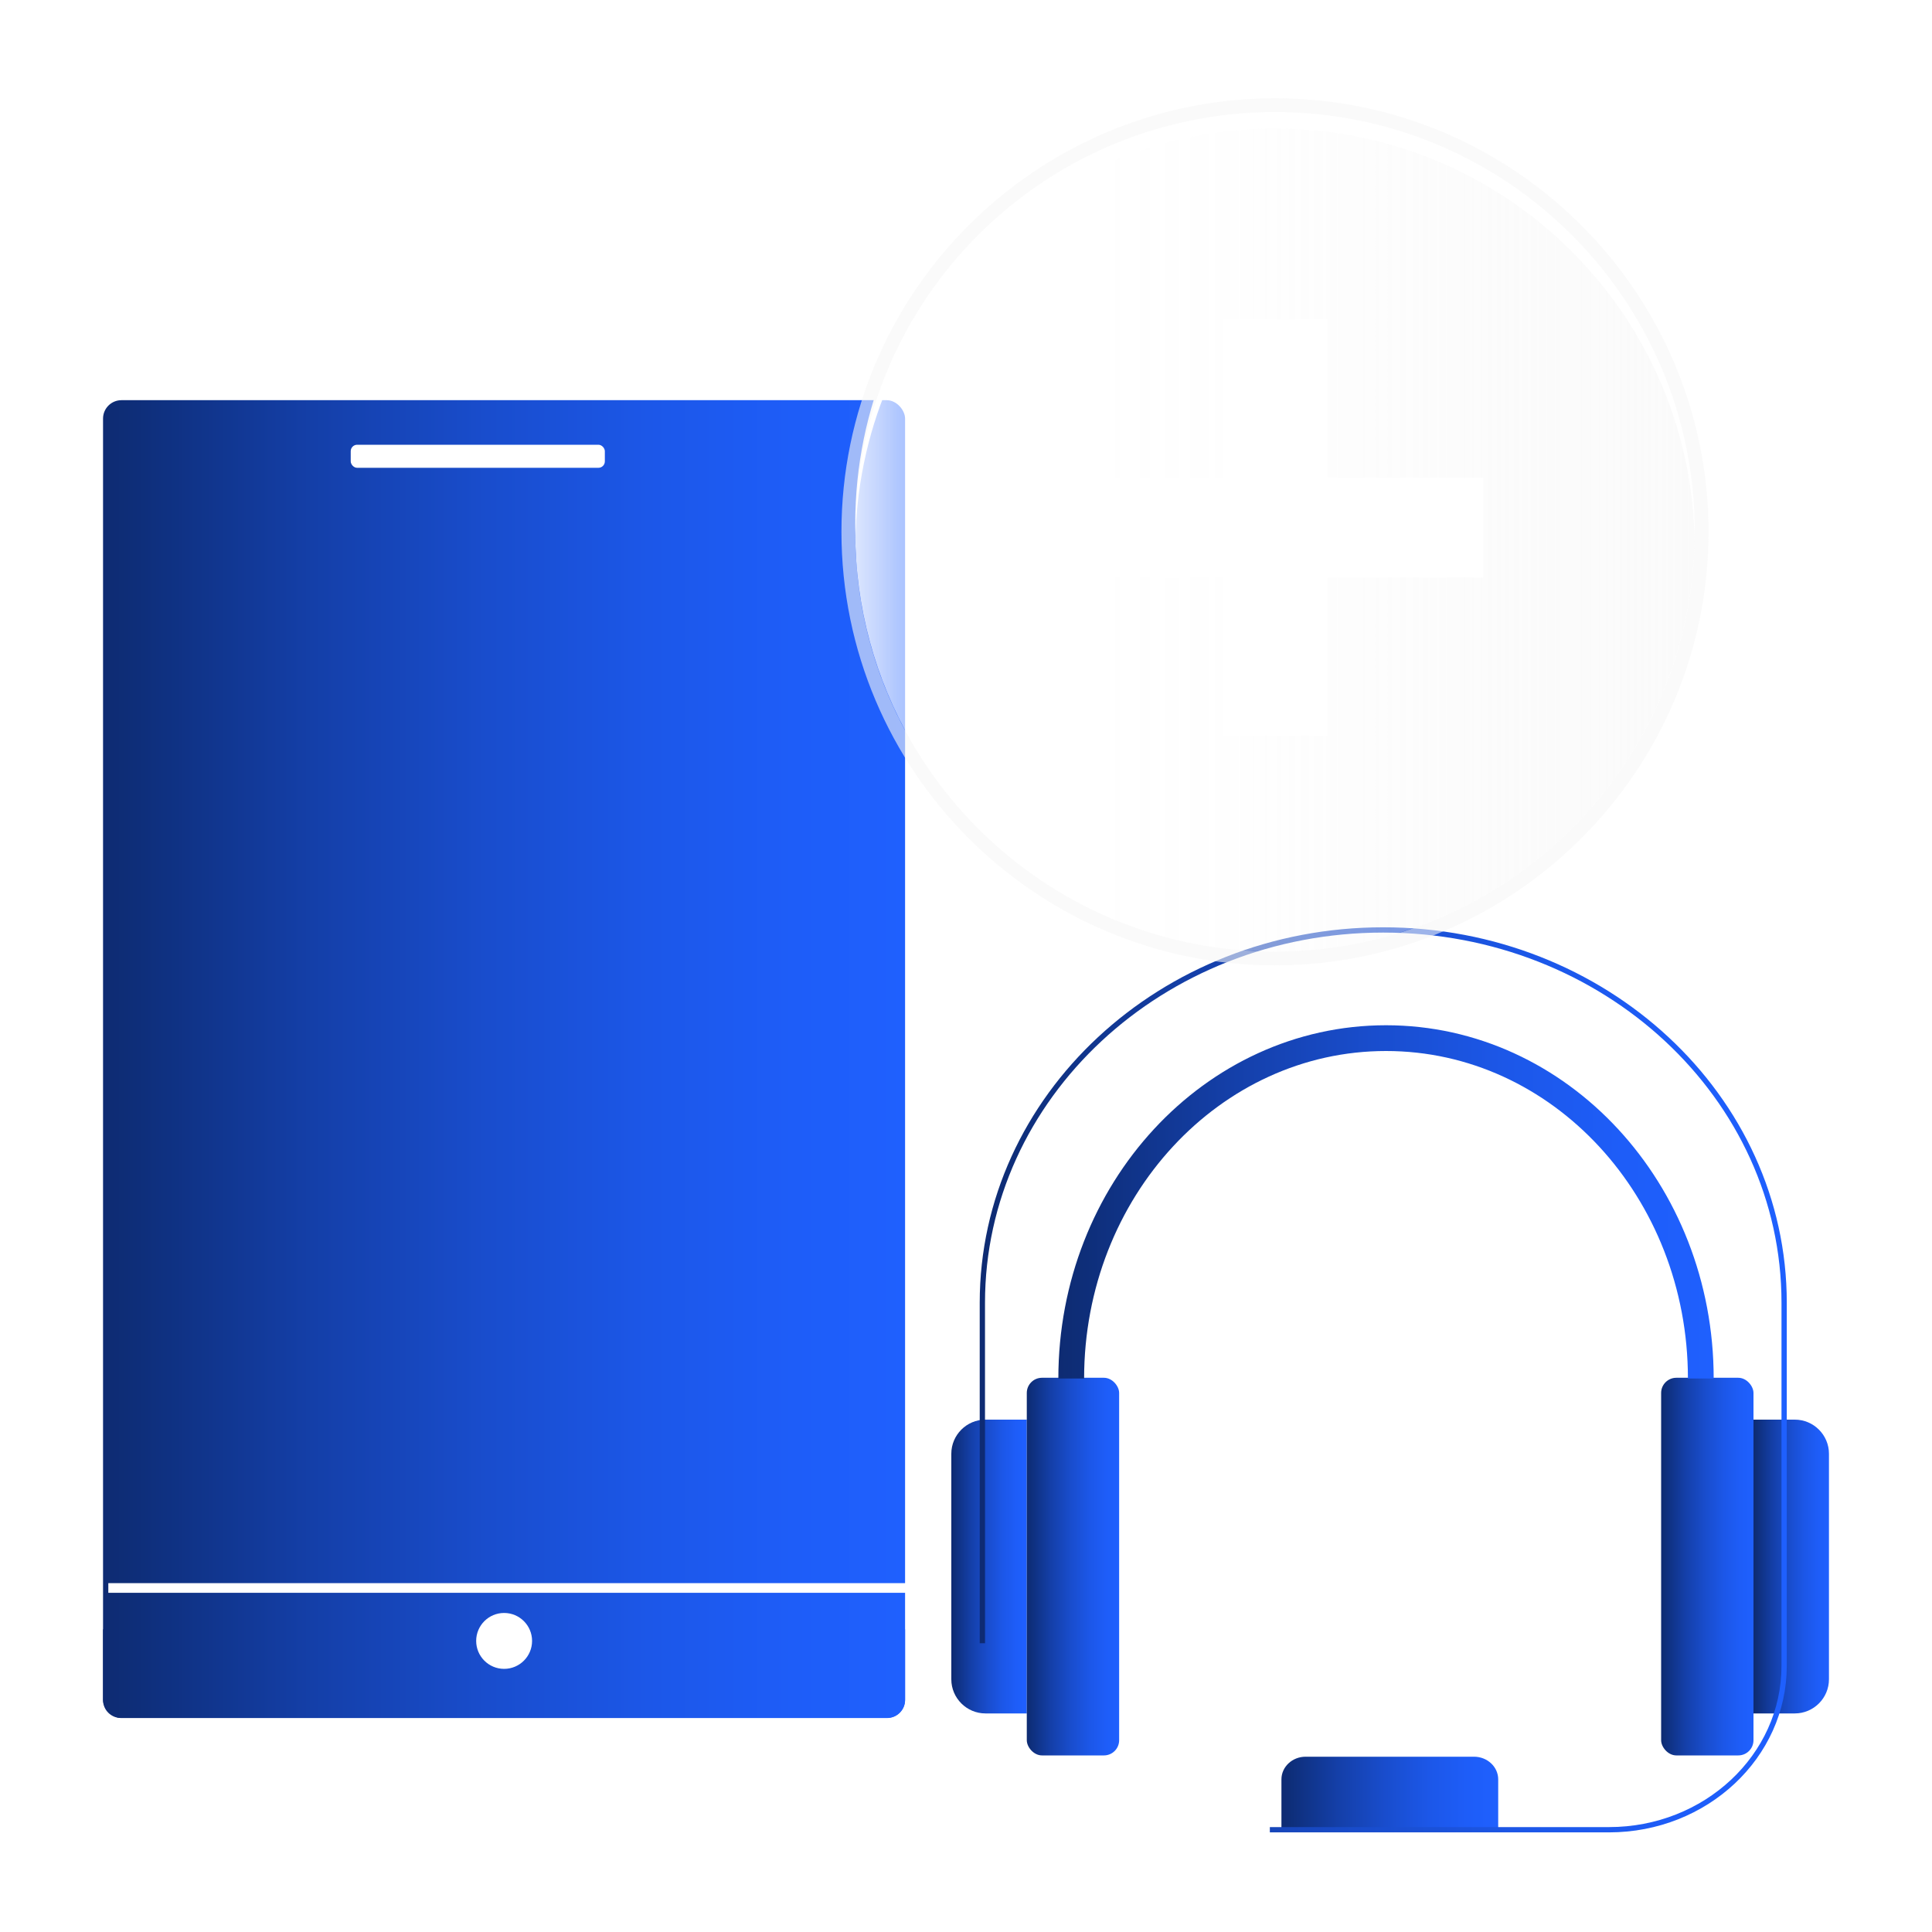 <?xml version="1.0" encoding="UTF-8"?>
<svg xmlns="http://www.w3.org/2000/svg" xmlns:xlink="http://www.w3.org/1999/xlink" viewBox="0 0 150 150">
  <defs>
    <style>
      .cls-1 {
        stroke: url(#linear-gradient-9);
        stroke-width: .41px;
      }

      .cls-1, .cls-2, .cls-3 {
        fill: none;
        stroke-miterlimit: 10;
      }

      .cls-2 {
        stroke: url(#linear-gradient-7);
        stroke-width: 2px;
      }

      .cls-4 {
        fill: url(#linear-gradient);
      }

      .cls-5, .cls-6 {
        fill: #fff;
      }

      .cls-7 {
        fill: url(#Degradado_sin_nombre_243);
      }

      .cls-3 {
        stroke: #fff;
        stroke-width: .75px;
      }

      .cls-6 {
        mix-blend-mode: soft-light;
      }

      .cls-8 {
        fill: url(#linear-gradient-8);
      }

      .cls-9 {
        fill: url(#linear-gradient-3);
      }

      .cls-10 {
        fill: url(#linear-gradient-4);
      }

      .cls-11 {
        fill: url(#linear-gradient-2);
      }

      .cls-12 {
        fill: url(#linear-gradient-6);
      }

      .cls-13 {
        fill: url(#linear-gradient-5);
      }

      .cls-14 {
        fill: url(#Degradado_sin_nombre_28);
      }

      .cls-15 {
        isolation: isolate;
      }

      .cls-16 {
        filter: url(#drop-shadow-28);
      }
    </style>
    <linearGradient id="linear-gradient" x1="8" y1="82.23" x2="70.27" y2="82.23" gradientUnits="userSpaceOnUse">
      <stop offset="0" stop-color="#0e2b72"/>
      <stop offset=".04" stop-color="#0e2e79"/>
      <stop offset=".26" stop-color="#143fa8"/>
      <stop offset=".48" stop-color="#194dcd"/>
      <stop offset=".68" stop-color="#1c57e8"/>
      <stop offset=".86" stop-color="#1e5df8"/>
      <stop offset="1" stop-color="#1f60fe"/>
    </linearGradient>
    <linearGradient id="linear-gradient-2" y1="129.95" y2="129.95" xlink:href="#linear-gradient"/>
    <linearGradient id="linear-gradient-3" x1="73.86" y1="121.63" x2="79.72" y2="121.63" xlink:href="#linear-gradient"/>
    <linearGradient id="linear-gradient-4" x1="79.72" y1="121.63" x2="86.89" y2="121.63" xlink:href="#linear-gradient"/>
    <linearGradient id="linear-gradient-5" x1="136.14" y1="121.63" x2="142" y2="121.63" xlink:href="#linear-gradient"/>
    <linearGradient id="linear-gradient-6" x1="128.97" y1="121.63" x2="136.14" y2="121.63" xlink:href="#linear-gradient"/>
    <linearGradient id="linear-gradient-7" x1="82.18" y1="93.32" x2="133.05" y2="93.32" xlink:href="#linear-gradient"/>
    <linearGradient id="linear-gradient-8" x1="99.49" y1="139.22" x2="116.32" y2="139.22" xlink:href="#linear-gradient"/>
    <linearGradient id="linear-gradient-9" x1="76.06" y1="107.13" x2="138.73" y2="107.13" xlink:href="#linear-gradient"/>
    <filter id="drop-shadow-28" filterUnits="userSpaceOnUse">
      <feOffset dx="0" dy="0"/>
      <feGaussianBlur result="blur" stdDeviation="4"/>
      <feFlood flood-color="#0526e8" flood-opacity=".75"/>
      <feComposite in2="blur" operator="in"/>
      <feComposite in="SourceGraphic"/>
    </filter>
    <linearGradient id="Degradado_sin_nombre_28" data-name="Degradado sin nombre 28" x1="66.4" y1="41.29" x2="131.58" y2="41.29" gradientUnits="userSpaceOnUse">
      <stop offset="0" stop-color="#fff" stop-opacity=".9"/>
      <stop offset="0" stop-color="#fff" stop-opacity=".84"/>
      <stop offset=".03" stop-color="#fff" stop-opacity=".73"/>
      <stop offset=".05" stop-color="#fff" stop-opacity=".65"/>
      <stop offset=".08" stop-color="#fff" stop-opacity=".58"/>
      <stop offset=".11" stop-color="#fff" stop-opacity=".53"/>
      <stop offset=".16" stop-color="#fff" stop-opacity=".51"/>
      <stop offset=".28" stop-color="#fff" stop-opacity=".5"/>
      <stop offset=".46" stop-color="#fdfdfd" stop-opacity=".48"/>
      <stop offset=".67" stop-color="#f9f9f9" stop-opacity=".43"/>
      <stop offset=".89" stop-color="#f3f3f3" stop-opacity=".35"/>
      <stop offset="1" stop-color="#efefef" stop-opacity=".3"/>
    </linearGradient>
    <linearGradient id="Degradado_sin_nombre_243" data-name="Degradado sin nombre 243" x1="-4453.5" y1="-3802.5" x2="-4453.5" y2="-3802.5" gradientUnits="userSpaceOnUse">
      <stop offset="0" stop-color="#fff" stop-opacity=".9"/>
      <stop offset=".03" stop-color="#fff" stop-opacity=".83"/>
      <stop offset=".11" stop-color="#fff" stop-opacity=".68"/>
      <stop offset=".17" stop-color="#fff" stop-opacity=".58"/>
      <stop offset=".23" stop-color="#fff" stop-opacity=".52"/>
      <stop offset=".28" stop-color="#fff" stop-opacity=".5"/>
      <stop offset=".46" stop-color="#fdfdfd" stop-opacity=".48"/>
      <stop offset=".67" stop-color="#f9f9f9" stop-opacity=".43"/>
      <stop offset=".89" stop-color="#f3f3f3" stop-opacity=".35"/>
      <stop offset="1" stop-color="#efefef" stop-opacity=".3"/>
    </linearGradient>
  </defs>
  <g class="cls-15">
    <g id="Layer_2" data-name="Layer 2">
      <rect class="cls-5" width="150" height="150"/>
    </g>
    <g id="Layer_1" data-name="Layer 1">
      <g>
        <g>
          <g>
            <g>
              <g>
                <rect class="cls-4" x="8" y="31.07" width="62.27" height="102.32" rx="1.43" ry="1.43"/>
                <rect class="cls-5" x="27.23" y="34.53" width="19.73" height="1.79" rx=".5" ry=".5"/>
              </g>
              <path class="cls-11" d="m8,126.5h62.27v5.5c0,.76-.62,1.38-1.38,1.38H9.38c-.76,0-1.38-.62-1.38-1.38v-5.5h0Z"/>
            </g>
            <g>
              <path class="cls-9" d="m79.72,133.03h-3.21c-1.46,0-2.65-1.19-2.65-2.65v-17.51c0-1.46,1.19-2.65,2.65-2.65h3.21v22.8h0Z"/>
              <rect class="cls-10" x="79.72" y="106.97" width="7.17" height="29.32" rx="1.18" ry="1.18"/>
              <g>
                <path class="cls-13" d="m136.14,133.03h3.21c1.46,0,2.65-1.19,2.65-2.65v-17.51c0-1.46-1.19-2.65-2.65-2.65h-3.21v22.8h0Z"/>
                <rect class="cls-12" x="128.97" y="106.97" width="7.17" height="29.32" rx="1.18" ry="1.18"/>
              </g>
              <path class="cls-2" d="m132.05,107.03c0-14.6-10.94-26.43-24.44-26.43h0c-13.49,0-24.44,11.83-24.44,26.43"/>
              <g>
                <path class="cls-8" d="m114.43,136.39h-13.06c-1.04,0-1.88.79-1.88,1.76v3.9h16.83v-3.9c0-.97-.84-1.76-1.88-1.76h0Z"/>
                <path class="cls-1" d="m98.59,142.06h26.33c7.51,0,13.6-5.7,13.6-12.72v-28.2c0-15.98-13.93-28.94-31.13-28.94h0c-17.19,0-31.12,12.96-31.12,28.95v26.43"/>
              </g>
            </g>
            <circle class="cls-5" cx="39.14" cy="127.4" r="2.17"/>
          </g>
          <line class="cls-3" x1="71.17" y1="123.29" x2="8.41" y2="123.29"/>
        </g>
        <g class="cls-16">
          <g>
            <circle class="cls-14" cx="98.99" cy="41.29" r="32.59"/>
            <path class="cls-6" d="m131.58,40.65c0,.32,0,.64-.02.96-.5-17.55-14.89-31.63-32.57-31.63s-32.07,14.08-32.57,31.63c-.01-.32-.02-.64-.02-.96,0-18,14.59-32.59,32.59-32.59s32.59,14.59,32.59,32.59Z"/>
            <path class="cls-7" d="m98.99,8.7c18,0,32.59,14.59,32.59,32.59s-14.59,32.59-32.59,32.59-32.59-14.59-32.59-32.59,14.59-32.59,32.59-32.59m0-1.07c-18.56,0-33.66,15.1-33.66,33.66s15.1,33.66,33.66,33.66,33.66-15.1,33.66-33.66S117.55,7.63,98.99,7.63h0Z"/>
          </g>
          <path class="cls-5" d="m115.17,37.1v7.73h-32.36v-7.73h32.36Zm-12.11,20.04h-8.13V24.79h8.13v32.36Z"/>
        </g>
      </g>
    </g>
  </g>
</svg>